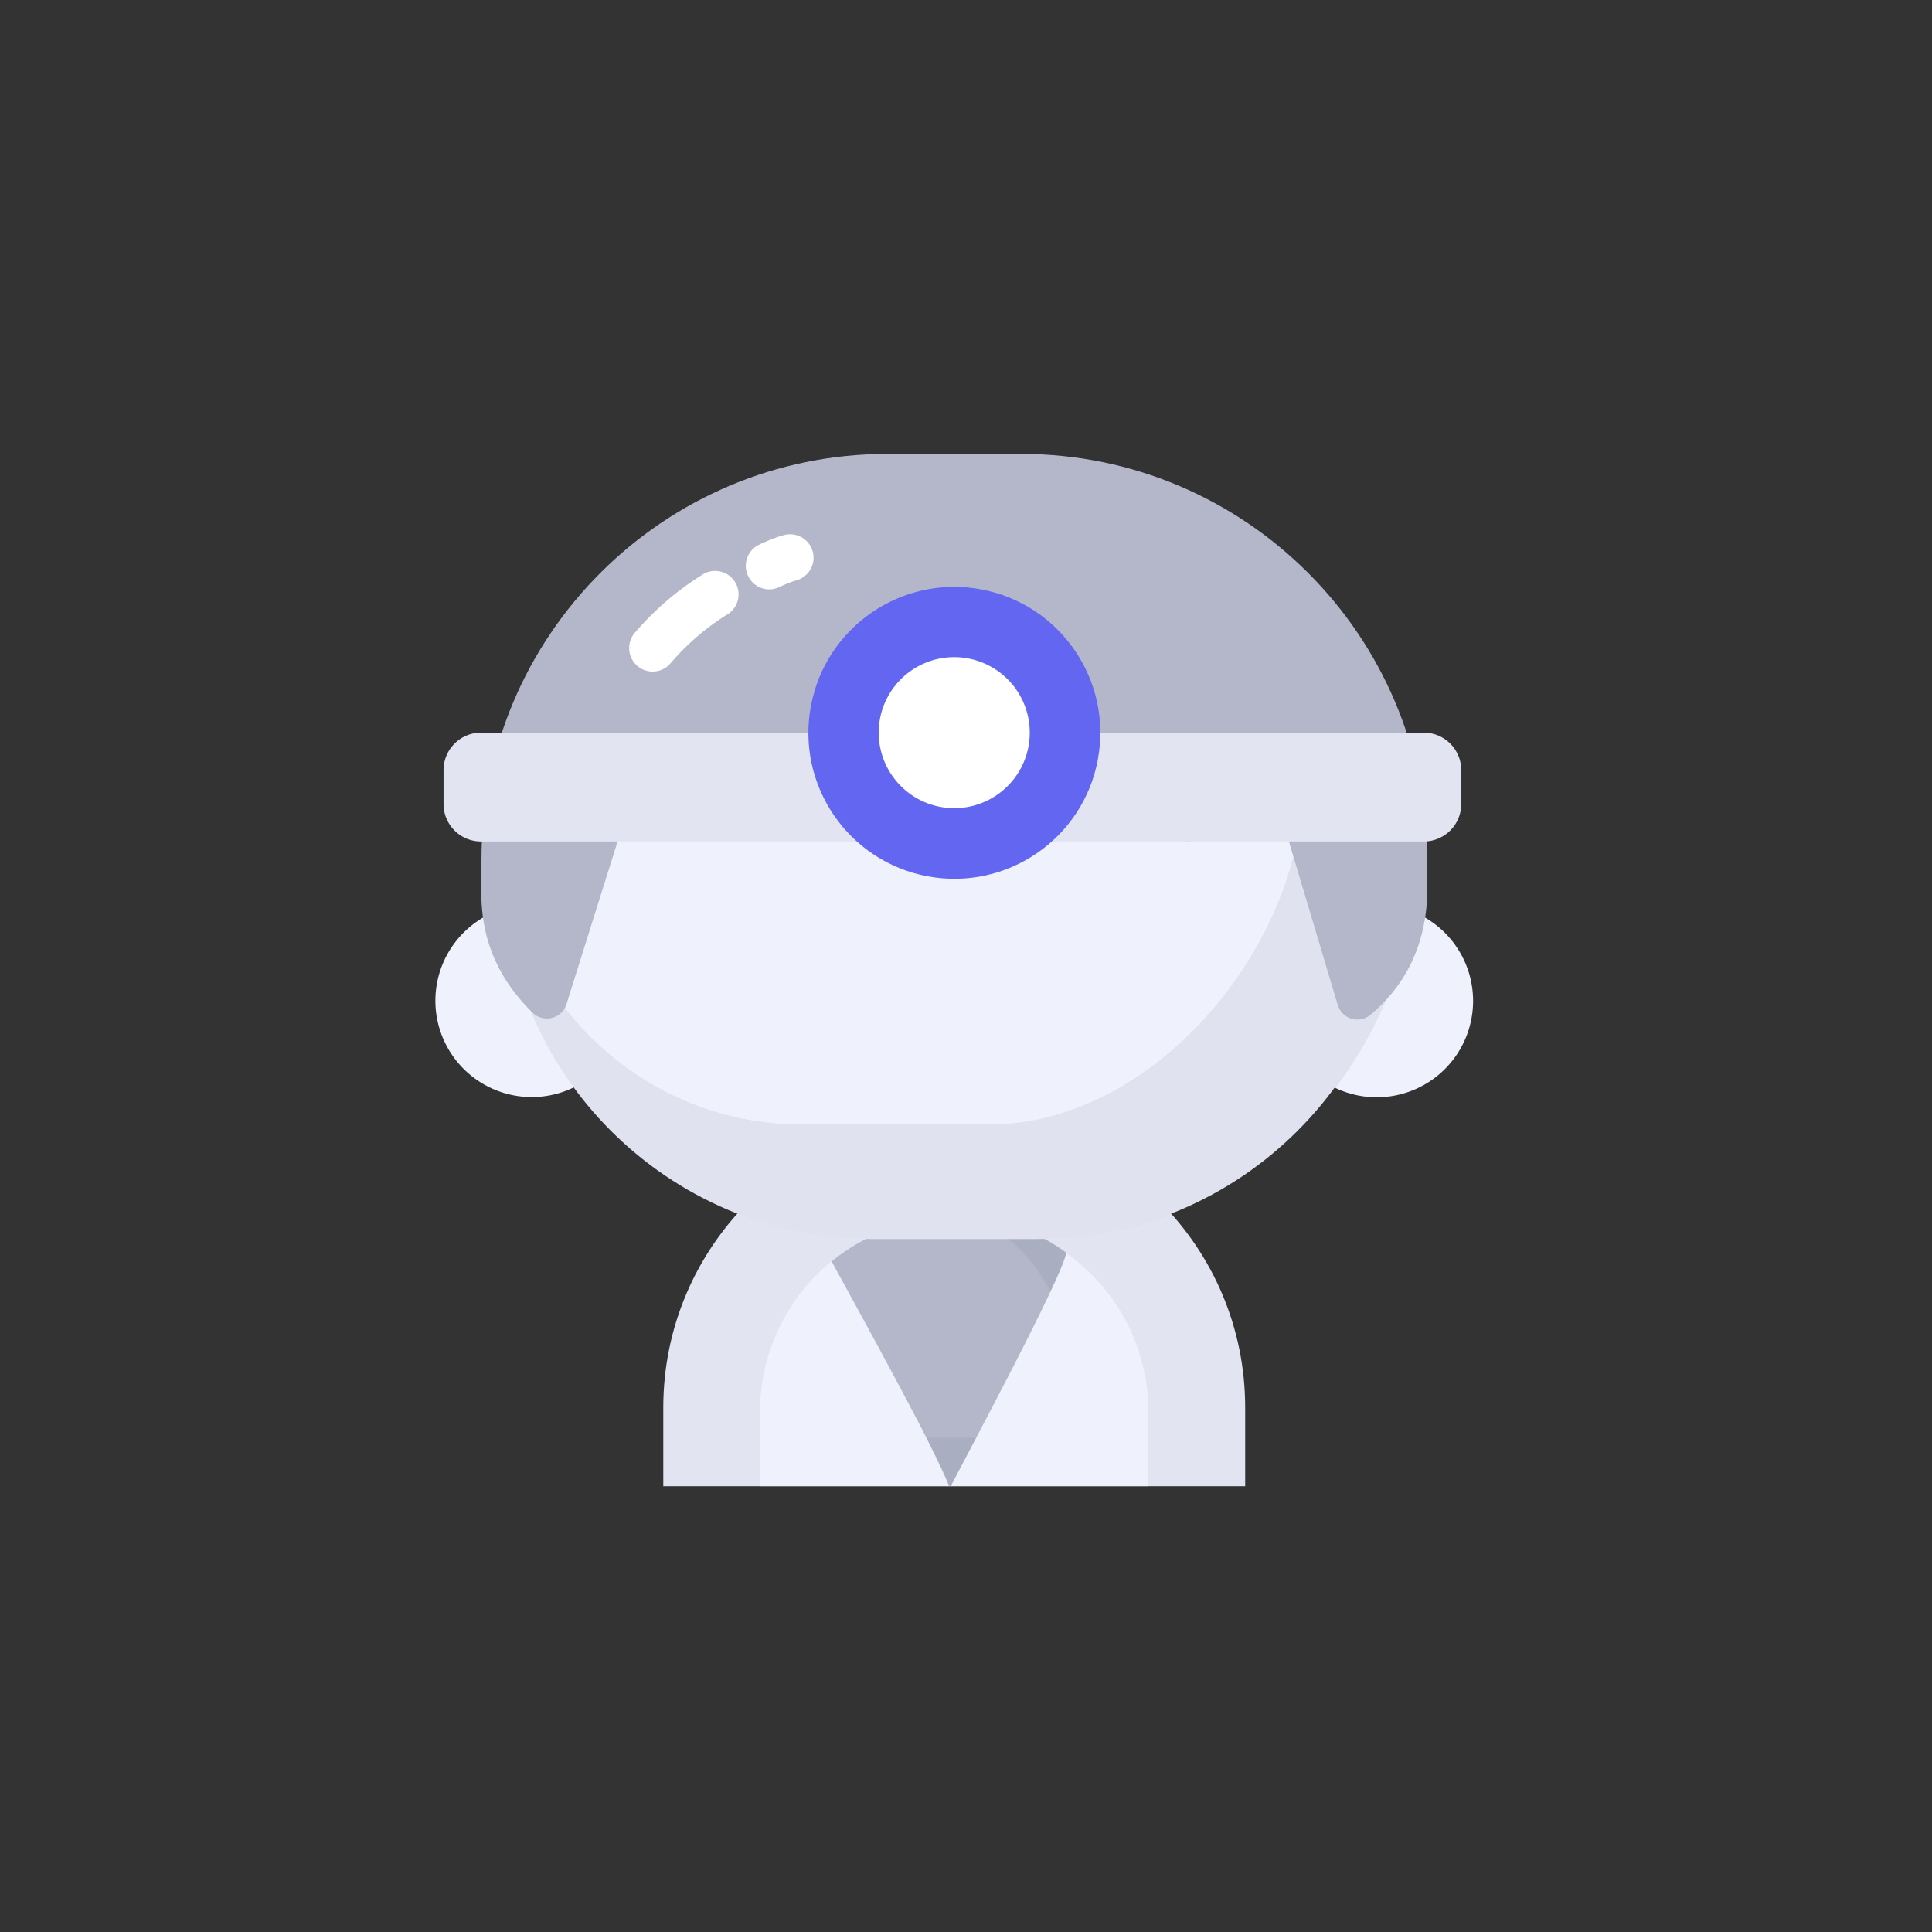 <svg xmlns="http://www.w3.org/2000/svg" width="166" height="166" fill="none" xmlns:v="https://vecta.io/nano"><rect width="100%" height="100%" fill="#333333" stroke="none"/><path d="M106.988 127.699v-6.759c0-13.806-11.193-24.999-24.999-24.999S56.99 107.134 56.99 120.94v6.759h49.998z" fill="#e2e5f1"/><path d="M98.676 127.698v-6.386a16.69 16.69 0 0 0-16.687-16.687 16.69 16.69 0 0 0-16.687 16.687v6.386h33.374z" fill="#eff2fc"/><path d="M81.684 127.698c1.23-2.383 9.574-17.899 9.931-20.062-2.777-2.065-5.9-3.011-9.627-3.011-3.996 0-7.664 1.407-10.537 3.75 1.999 3.676 9.055 16.399 10.1 19.323h.132z" fill="#b4b7c9"/><path opacity=".1" d="M83.82 104.711c2.737 1.254 5.007 3.469 6.448 6.255.753-1.606 1.266-2.826 1.348-3.328-2.31-1.717-4.861-2.658-7.797-2.927h0zm-4.225 18.825l1.957 4.168h.133l2.195-4.168h-4.285z" fill="#585c7b"/><g fill="#eff2fc"><path d="M124.147 91.854a8.28 8.28 0 0 0 0-11.706 8.28 8.28 0 0 0-11.706 0 8.28 8.28 0 0 0 0 11.706 8.28 8.28 0 0 0 11.706 0zm-76.905 2.259a8.28 8.28 0 0 0 6.573-9.686 8.28 8.28 0 0 0-9.686-6.573 8.28 8.28 0 0 0-6.573 9.686 8.28 8.28 0 0 0 9.686 6.573z"/><path d="M89.045 106.456H74.935c-17.533 0-31.746-14.213-31.746-31.745s14.213-31.746 31.746-31.746h14.109c17.532 0 31.745 14.213 31.745 31.746s-14.213 31.745-31.745 31.745z"/></g><path opacity=".1" d="M90.325 40.656h-4.071c14.214 0 25.737 9.972 25.737 24.186v2.186c0 14.214-12.804 29.593-27.018 29.593H68.926c-13.602 0-24.738-10.553-25.672-23.918-.041.663-.065 1.331-.065 2.005h0c0 17.533 14.213 31.746 31.746 31.746h14.109c18.424 0 31.467-15.149 32.747-31.475.108-1.381.195-2.982.03-4.334-1.966-16.153-15.318-29.988-31.496-29.988h0z" fill="#585c7b"/><path d="M117.753 87.194c2.574-2.168 4.551-5.239 4.858-9.822v-3.48C122.611 54.622 106.989 39 87.718 39H76.261C56.99 39 41.368 54.622 41.368 73.893v3.48c.183 4.551 2.257 7.521 4.372 9.623.94.934 2.533.55 2.93-.714l6.261-19.92 8.391 5.885 9.149-6.94 9.518 6.997 9.884-7.576 10.135 7.628 6.865-6.321 6.066 20.308c.362 1.21 1.847 1.666 2.813.853h0z" fill="#b4b7c9"/><path d="M66.089 50.638a2.02 2.02 0 0 1-.877-3.834c.434-.209 1.448-.653 2.18-.837a2.02 2.02 0 0 1 2.448 1.463c.272 1.08-.383 2.176-1.463 2.448-.298.075-1.006.363-1.416.56-.282.136-.58.2-.873.2h0zm-10.015 7.064a2.01 2.01 0 0 1-1.304-.479 2.02 2.02 0 0 1-.232-2.843 25.09 25.09 0 0 1 5.842-5.023c.947-.586 2.19-.294 2.776.653s.294 2.19-.653 2.776c-1.27.786-3.149 2.154-4.89 4.204a2.01 2.01 0 0 1-1.538.711h0z" fill="#fff"/><path d="M122.331 72.301h-81a3.22 3.22 0 0 1-3.221-3.221v-2.908a3.22 3.22 0 0 1 3.221-3.221h81a3.22 3.22 0 0 1 3.221 3.221v2.908a3.22 3.22 0 0 1-3.221 3.221z" fill="#e2e5f1"/><path d="M94.329 65.261c1.268-6.809-3.225-13.357-10.034-14.624s-13.357 3.225-14.624 10.034 3.225 13.357 10.034 14.624 13.357-3.225 14.624-10.034z" fill="#6366f1"/><path d="M81.989 69.44a6.49 6.49 0 0 0 6.489-6.489 6.49 6.49 0 0 0-6.489-6.489A6.49 6.49 0 0 0 75.5 62.95a6.49 6.49 0 0 0 6.489 6.489z" fill="#fff"/></svg>